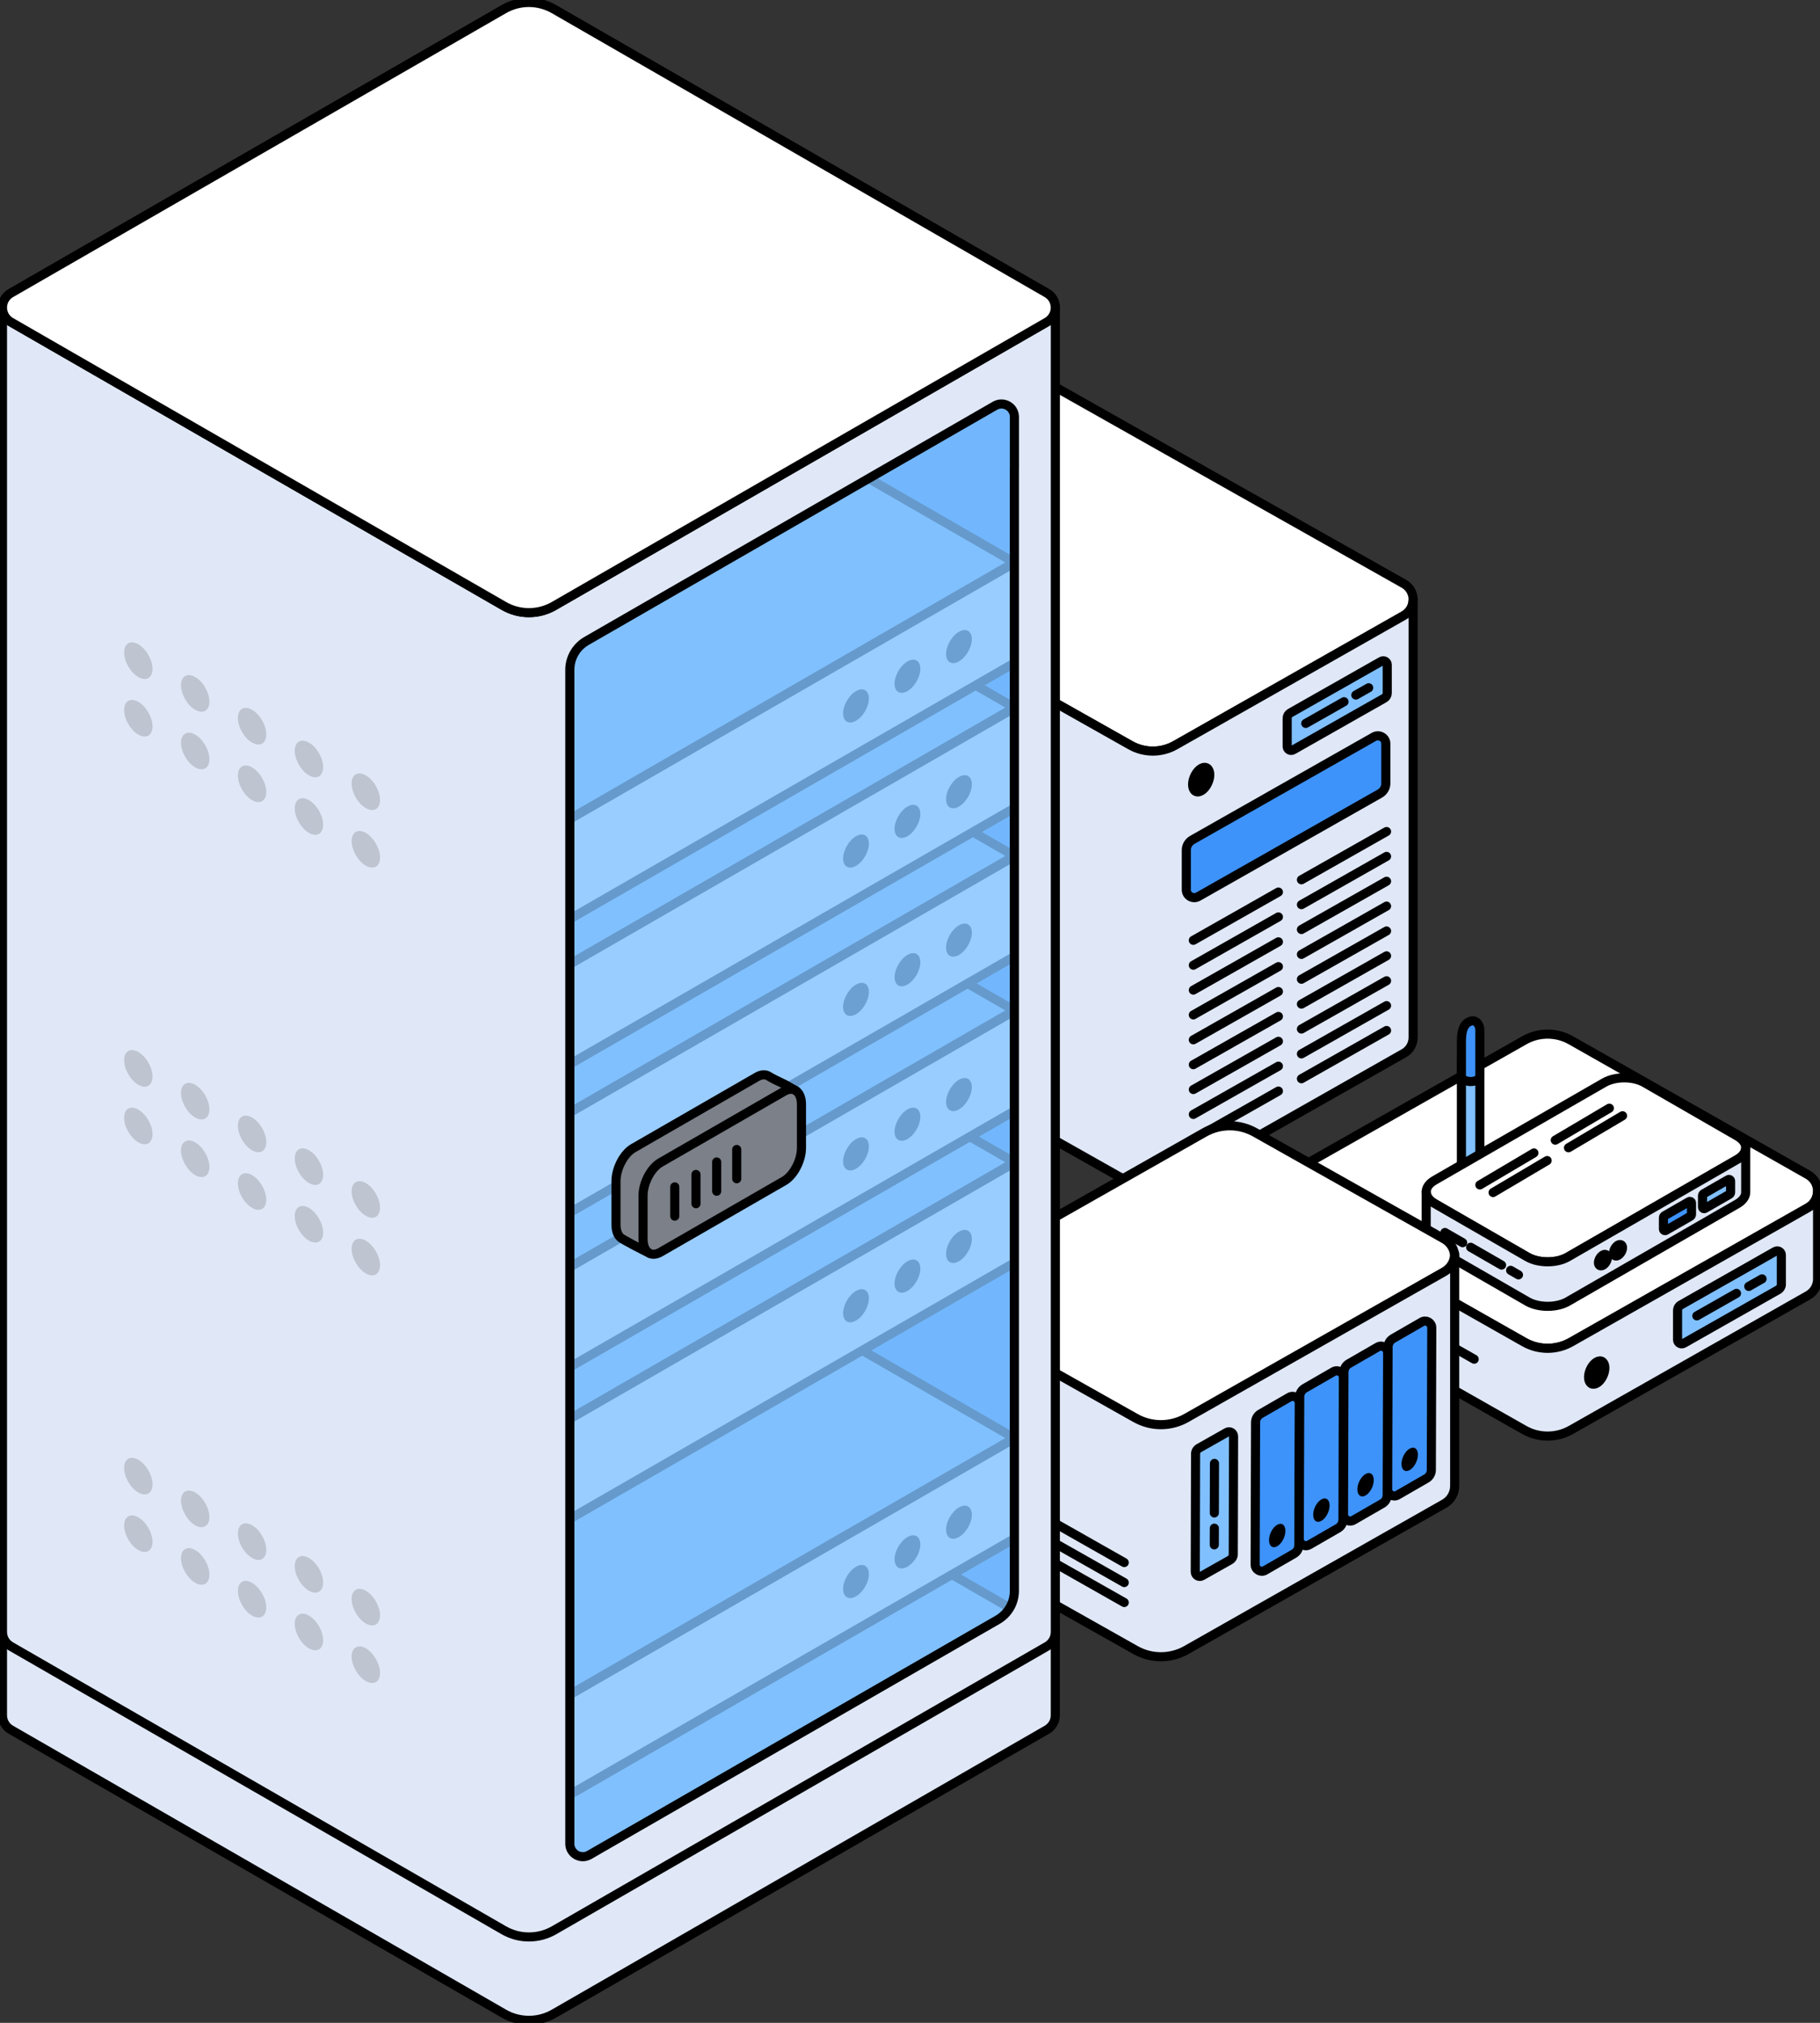<svg width="135" height="150" viewBox="0 0 135 150" fill="none" xmlns="http://www.w3.org/2000/svg">
<rect x="0" y="0" width="135" height="150" fill="#333333" stroke="none"/>
<g clip-path="url(#clip0_5185_5020)">
<path d="M49.574 35.09V35.178C49.586 35.626 49.819 36.063 50.268 36.316L51.552 37.045L83.846 55.257C84.877 55.842 86.146 55.842 87.18 55.257L102.841 46.376L104.125 45.647C104.589 45.386 104.819 44.925 104.819 44.464C104.819 44.003 104.589 43.545 104.125 43.282L70.55 24.343C69.516 23.756 68.245 23.756 67.216 24.343L50.268 33.951C49.819 34.205 49.584 34.644 49.574 35.09Z" fill="white" stroke="black" stroke-width="0.675" stroke-linecap="round" stroke-linejoin="round"/>
<path d="M49.574 35.178V67.641C49.586 68.089 49.819 68.526 50.268 68.779L83.846 87.72C84.877 88.305 86.146 88.305 87.18 87.72L104.125 78.109C104.589 77.849 104.819 77.388 104.819 76.927V44.465C104.819 44.925 104.589 45.384 104.125 45.647L102.841 46.376L87.18 55.258C86.146 55.843 84.875 55.843 83.846 55.258L51.552 37.043L50.268 36.314C49.819 36.061 49.584 35.624 49.574 35.176V35.178Z" fill="#E0E8F7" stroke="black" stroke-width="0.675" stroke-linecap="round" stroke-linejoin="round"/>
<path d="M95.921 55.608L102.678 51.775C102.815 51.697 102.9 51.553 102.9 51.397V49.291C102.9 49.066 102.653 48.928 102.455 49.04L95.699 52.872C95.562 52.95 95.477 53.094 95.477 53.25V55.357C95.477 55.581 95.724 55.72 95.921 55.608Z" fill="#80C0FF" stroke="black" stroke-width="0.675" stroke-linecap="round" stroke-linejoin="round"/>
<path d="M99.694 52.035L96.856 53.644" stroke="black" stroke-width="0.675" stroke-linecap="round" stroke-linejoin="round"/>
<path d="M101.524 51L100.57 51.541" stroke="black" stroke-width="0.675" stroke-linecap="round" stroke-linejoin="round"/>
<path d="M88.461 58.175C88.461 58.636 88.747 58.848 89.099 58.648C89.451 58.448 89.737 57.911 89.737 57.451C89.737 56.99 89.451 56.778 89.099 56.978C88.747 57.178 88.461 57.714 88.461 58.175Z" fill="black" stroke="black" stroke-width="0.675" stroke-miterlimit="10"/>
<path d="M88.516 84.485L94.827 80.906" stroke="black" stroke-width="0.675" stroke-linecap="round" stroke-linejoin="round"/>
<path d="M88.516 82.638L94.827 79.059" stroke="black" stroke-width="0.675" stroke-linecap="round" stroke-linejoin="round"/>
<path d="M88.516 80.794L94.827 77.215" stroke="black" stroke-width="0.675" stroke-linecap="round" stroke-linejoin="round"/>
<path d="M88.516 78.95L94.827 75.371" stroke="black" stroke-width="0.675" stroke-linecap="round" stroke-linejoin="round"/>
<path d="M88.516 77.106L94.827 73.527" stroke="black" stroke-width="0.675" stroke-linecap="round" stroke-linejoin="round"/>
<path d="M88.516 75.259L94.827 71.68" stroke="black" stroke-width="0.675" stroke-linecap="round" stroke-linejoin="round"/>
<path d="M88.516 73.419L94.827 69.84" stroke="black" stroke-width="0.675" stroke-linecap="round" stroke-linejoin="round"/>
<path d="M88.516 71.574L94.827 67.992" stroke="black" stroke-width="0.675" stroke-linecap="round" stroke-linejoin="round"/>
<path d="M88.516 69.728L94.827 66.148" stroke="black" stroke-width="0.675" stroke-linecap="round" stroke-linejoin="round"/>
<path d="M96.535 79.993L102.849 76.414" stroke="black" stroke-width="0.675" stroke-linecap="round" stroke-linejoin="round"/>
<path d="M96.535 78.149L102.849 74.57" stroke="black" stroke-width="0.675" stroke-linecap="round" stroke-linejoin="round"/>
<path d="M96.535 76.306L102.849 72.727" stroke="black" stroke-width="0.675" stroke-linecap="round" stroke-linejoin="round"/>
<path d="M96.535 74.458L102.849 70.879" stroke="black" stroke-width="0.675" stroke-linecap="round" stroke-linejoin="round"/>
<path d="M96.535 72.614L102.849 69.035" stroke="black" stroke-width="0.675" stroke-linecap="round" stroke-linejoin="round"/>
<path d="M96.535 70.773L102.849 67.191" stroke="black" stroke-width="0.675" stroke-linecap="round" stroke-linejoin="round"/>
<path d="M96.535 68.927L102.849 65.348" stroke="black" stroke-width="0.675" stroke-linecap="round" stroke-linejoin="round"/>
<path d="M96.535 67.085L102.849 63.504" stroke="black" stroke-width="0.675" stroke-linecap="round" stroke-linejoin="round"/>
<path d="M96.535 65.239L102.849 61.66" stroke="black" stroke-width="0.675" stroke-linecap="round" stroke-linejoin="round"/>
<path d="M88.883 66.485L102.352 58.847C102.626 58.691 102.795 58.403 102.795 58.094V55.144C102.795 54.698 102.303 54.417 101.907 54.642L88.439 62.28C88.165 62.436 87.996 62.724 87.996 63.033V65.983C87.996 66.429 88.487 66.71 88.883 66.485Z" fill="#3D93FA" stroke="black" stroke-width="0.675" stroke-linecap="round" stroke-linejoin="round"/>
<path d="M94.766 88.287V88.378C94.778 88.841 95.02 89.294 95.487 89.558L96.819 90.313L113.065 99.524C114.135 100.129 115.451 100.129 116.524 99.524L132.767 90.313L134.099 89.558C134.581 89.287 134.82 88.809 134.82 88.331C134.82 87.853 134.581 87.378 134.099 87.105L116.524 77.141C115.451 76.531 114.133 76.531 113.065 77.141L95.487 87.105C95.02 87.368 94.778 87.824 94.766 88.285V88.287Z" fill="white" stroke="black" stroke-width="0.675" stroke-linecap="round" stroke-linejoin="round"/>
<path d="M94.766 88.382V94.887C94.778 95.35 95.02 95.804 95.487 96.067L113.065 106.036C114.135 106.641 115.451 106.641 116.524 106.036L134.099 96.067C134.581 95.796 134.82 95.319 134.82 94.841V88.336C134.82 88.814 134.581 89.289 134.099 89.562L132.767 90.318L116.524 99.529C115.451 100.134 114.133 100.134 113.065 99.529L96.819 90.318L95.487 89.562C95.02 89.299 94.778 88.846 94.766 88.382Z" fill="#E0E8F7" stroke="black" stroke-width="0.675" stroke-linecap="round" stroke-linejoin="round"/>
<path d="M124.896 99.611L131.904 95.637C132.046 95.556 132.134 95.405 132.134 95.244V93.06C132.134 92.828 131.877 92.682 131.672 92.799L124.663 96.773C124.522 96.853 124.434 97.005 124.434 97.165V99.35C124.434 99.582 124.69 99.728 124.896 99.611Z" fill="#80C0FF" stroke="black" stroke-width="0.675" stroke-linecap="round" stroke-linejoin="round"/>
<path d="M128.806 95.906L125.863 97.576" stroke="black" stroke-width="0.675" stroke-linecap="round" stroke-linejoin="round"/>
<path d="M130.702 94.832L129.715 95.393" stroke="black" stroke-width="0.675" stroke-linecap="round" stroke-linejoin="round"/>
<path d="M117.832 102.124C117.832 102.563 118.103 102.765 118.438 102.575C118.773 102.385 119.044 101.875 119.044 101.437C119.044 100.998 118.773 100.795 118.438 100.986C118.103 101.176 117.832 101.685 117.832 102.124Z" fill="black" stroke="black" stroke-width="0.675" stroke-miterlimit="10"/>
<path d="M104.318 97.936L97.769 94.223" stroke="black" stroke-width="0.675" stroke-linecap="round" stroke-linejoin="round"/>
<path d="M109.349 100.788L106.797 99.34" stroke="black" stroke-width="0.675" stroke-linecap="round" stroke-linejoin="round"/>
<path d="M108.402 88.591L109.771 87.804V77.854C109.771 77.352 109.466 76.94 109.087 77.157C108.708 77.374 108.402 78.139 108.402 78.642V88.591Z" fill="#80C0FF" stroke="black" stroke-width="0.675" stroke-linecap="round" stroke-linejoin="round"/>
<path d="M108.402 79.806V77.207C108.402 76.254 108.669 75.852 109.087 75.722C109.451 75.61 109.771 75.915 109.771 76.42V79.806C109.771 79.835 109.766 79.862 109.754 79.891C109.727 79.962 109.666 80.03 109.571 80.084C109.304 80.238 108.869 80.238 108.603 80.084C108.507 80.028 108.446 79.962 108.419 79.891C108.41 79.865 108.402 79.835 108.402 79.806Z" fill="#3D93FA" stroke="black" stroke-width="0.675" stroke-linecap="round" stroke-linejoin="round"/>
<path d="M105.789 88.384C105.789 88.696 105.994 89.006 106.408 89.245L107.774 90.032L113.303 93.216C114.13 93.692 115.469 93.692 116.295 93.216L127.506 86.763L128.875 85.975C129.288 85.736 129.493 85.427 129.493 85.115C129.493 84.802 129.288 84.493 128.875 84.254L125.159 82.113L121.979 80.282C121.152 79.807 119.813 79.807 118.987 80.282L115.806 82.113L106.408 87.526C105.994 87.765 105.789 88.074 105.789 88.386V88.384Z" fill="white" stroke="black" stroke-width="0.675" stroke-linecap="round" stroke-linejoin="round"/>
<path d="M105.788 88.384V91.68C105.788 91.992 105.993 92.304 106.406 92.54L113.302 96.512C114.128 96.987 115.468 96.987 116.294 96.512L128.871 89.269C129.284 89.03 129.489 88.72 129.489 88.408V85.109C129.489 85.421 129.284 85.731 128.871 85.97L127.502 86.757L116.291 93.211C115.465 93.686 114.126 93.686 113.299 93.211L107.77 90.027L106.404 89.239C105.99 89.001 105.785 88.691 105.785 88.379L105.788 88.384Z" fill="#E0E8F7" stroke="black" stroke-width="0.675" stroke-linecap="round" stroke-linejoin="round"/>
<path d="M112.051 94.199L112.635 94.536" stroke="black" stroke-width="0.675" stroke-linecap="round" stroke-linejoin="round"/>
<path d="M109.086 92.488L111.381 93.81" stroke="black" stroke-width="0.675" stroke-linecap="round" stroke-linejoin="round"/>
<path d="M107.18 91.394L108.495 92.15" stroke="black" stroke-width="0.675" stroke-linecap="round" stroke-linejoin="round"/>
<path d="M126.461 89.612L128.28 88.568C128.334 88.537 128.368 88.481 128.368 88.417V87.574C128.368 87.483 128.27 87.427 128.192 87.474L126.373 88.517C126.319 88.549 126.285 88.605 126.285 88.668V89.512C126.285 89.602 126.383 89.658 126.461 89.612Z" fill="#80C0FF" stroke="black" stroke-width="0.675" stroke-linecap="round" stroke-linejoin="round"/>
<path d="M123.563 91.241L125.381 90.197C125.435 90.165 125.469 90.109 125.469 90.046V89.203C125.469 89.112 125.372 89.056 125.293 89.103L123.475 90.146C123.421 90.178 123.387 90.234 123.387 90.297V91.141C123.387 91.231 123.484 91.287 123.563 91.241Z" fill="#3D93FA" stroke="black" stroke-width="0.675" stroke-linecap="round" stroke-linejoin="round"/>
<path d="M120.352 92.52C120.352 92.732 120.203 92.988 120.02 93.093C119.837 93.198 119.688 93.113 119.688 92.903C119.688 92.693 119.837 92.435 120.02 92.33C120.203 92.225 120.352 92.311 120.352 92.52Z" fill="#223893" stroke="black" stroke-width="0.675" stroke-miterlimit="10"/>
<path d="M119.231 93.251C119.231 93.463 119.082 93.719 118.899 93.824C118.716 93.928 118.566 93.843 118.566 93.633C118.566 93.424 118.716 93.165 118.899 93.061C119.082 92.956 119.231 93.041 119.231 93.251Z" fill="#223893" stroke="black" stroke-width="0.675" stroke-miterlimit="10"/>
<path d="M115.363 84.546L119.375 82.176" stroke="black" stroke-width="0.675" stroke-linecap="round" stroke-linejoin="round"/>
<path d="M116.344 85.111L120.353 82.738" stroke="black" stroke-width="0.675" stroke-linecap="round" stroke-linejoin="round"/>
<path d="M109.77 87.868L113.781 85.496" stroke="black" stroke-width="0.675" stroke-linecap="round" stroke-linejoin="round"/>
<path d="M110.75 88.431L114.761 86.059" stroke="black" stroke-width="0.675" stroke-linecap="round" stroke-linejoin="round"/>
<path d="M69.426 96.105V96.202C69.438 96.707 69.702 97.199 70.21 97.487L71.66 98.309L84.229 105.384C85.393 106.042 86.825 106.042 87.994 105.384L105.667 95.361L107.117 94.539C107.64 94.244 107.902 93.725 107.902 93.206C107.902 92.686 107.642 92.167 107.117 91.872L93.103 83.978C91.937 83.315 90.502 83.315 89.338 83.978L70.213 94.82C69.704 95.105 69.44 95.602 69.428 96.105H69.426Z" fill="white" stroke="black" stroke-width="0.675" stroke-linecap="round" stroke-linejoin="round"/>
<path d="M69.426 95.967V113.174C69.438 113.679 69.702 114.171 70.21 114.459L84.229 122.358C85.393 123.017 86.825 123.017 87.994 122.358L107.117 111.514C107.64 111.219 107.902 110.7 107.902 110.18V92.973C107.902 93.494 107.642 94.011 107.117 94.306L105.667 95.128L87.994 105.151C86.828 105.809 85.393 105.809 84.229 105.151L71.66 98.076L70.21 97.254C69.702 96.969 69.438 96.474 69.426 95.969V95.967Z" fill="#E0E8F7" stroke="black" stroke-width="0.675" stroke-linecap="round" stroke-linejoin="round"/>
<path d="M91.501 106.509L91.479 115.26C91.479 115.437 91.383 115.601 91.229 115.686L89.156 116.856C88.936 116.981 88.66 116.817 88.66 116.561L88.682 107.811C88.682 107.633 88.778 107.47 88.931 107.385L91.004 106.214C91.224 106.09 91.501 106.253 91.501 106.509Z" fill="#80C0FF" stroke="black" stroke-width="0.675" stroke-linecap="round" stroke-linejoin="round"/>
<path d="M90.074 112.19L90.084 108.516" stroke="black" stroke-width="0.675" stroke-linecap="round" stroke-linejoin="round"/>
<path d="M90.07 114.556L90.075 113.32" stroke="black" stroke-width="0.675" stroke-linecap="round" stroke-linejoin="round"/>
<path d="M93.102 116.018L93.133 105.481C93.133 105.217 93.27 104.974 93.495 104.844L95.639 103.608C95.964 103.421 96.372 103.66 96.375 104.04L96.343 114.577C96.343 114.84 96.206 115.084 95.981 115.213L93.837 116.449C93.512 116.637 93.104 116.398 93.102 116.018Z" fill="#3D93FA" stroke="black" stroke-width="0.675" stroke-linecap="round" stroke-linejoin="round"/>
<path d="M96.375 114.123L96.407 103.586C96.407 103.323 96.544 103.079 96.769 102.95L98.912 101.714C99.237 101.526 99.646 101.765 99.648 102.145L99.616 112.683C99.616 112.946 99.48 113.19 99.255 113.319L97.111 114.555C96.786 114.743 96.377 114.504 96.375 114.123Z" fill="#3D93FA" stroke="black" stroke-width="0.675" stroke-linecap="round" stroke-linejoin="round"/>
<path d="M99.656 112.295L99.688 101.758C99.688 101.495 99.825 101.251 100.05 101.122L102.194 99.886C102.519 99.698 102.927 99.937 102.929 100.317L102.898 110.854C102.898 111.118 102.761 111.362 102.536 111.491L100.392 112.727C100.067 112.915 99.659 112.676 99.656 112.295Z" fill="#3D93FA" stroke="black" stroke-width="0.675" stroke-linecap="round" stroke-linejoin="round"/>
<path d="M102.93 110.436L102.961 99.899C102.961 99.635 103.098 99.392 103.323 99.262L105.467 98.026C105.792 97.839 106.2 98.078 106.203 98.458L106.171 108.995C106.171 109.258 106.034 109.502 105.809 109.631L103.665 110.867C103.34 111.055 102.932 110.816 102.93 110.436Z" fill="#3D93FA" stroke="black" stroke-width="0.675" stroke-linecap="round" stroke-linejoin="round"/>
<path d="M83.393 118.831L78.32 115.957" stroke="black" stroke-width="0.675" stroke-linecap="round" stroke-linejoin="round"/>
<path d="M83.393 117.353L78.32 114.477" stroke="black" stroke-width="0.675" stroke-linecap="round" stroke-linejoin="round"/>
<path d="M83.393 115.869L78.32 112.992" stroke="black" stroke-width="0.675" stroke-linecap="round" stroke-linejoin="round"/>
<path d="M76.951 115.225L71.879 112.348" stroke="black" stroke-width="0.675" stroke-linecap="round" stroke-linejoin="round"/>
<path d="M76.951 113.744L71.879 110.867" stroke="black" stroke-width="0.675" stroke-linecap="round" stroke-linejoin="round"/>
<path d="M76.951 112.261L71.879 109.387" stroke="black" stroke-width="0.675" stroke-linecap="round" stroke-linejoin="round"/>
<path d="M94.129 114.209C94.129 114.647 94.4 114.85 94.738 114.66C95.075 114.469 95.346 113.957 95.346 113.519C95.346 113.08 95.075 112.877 94.738 113.068C94.4 113.258 94.129 113.77 94.129 114.209Z" fill="black"/>
<path d="M97.406 112.326C97.406 112.765 97.678 112.967 98.015 112.777C98.352 112.587 98.624 112.075 98.624 111.636C98.624 111.197 98.352 110.995 98.015 111.185C97.678 111.375 97.406 111.887 97.406 112.326Z" fill="black"/>
<path d="M100.684 110.443C100.684 110.882 100.955 111.084 101.292 110.894C101.63 110.704 101.901 110.192 101.901 109.753C101.901 109.314 101.63 109.112 101.292 109.302C100.955 109.492 100.684 110.004 100.684 110.443Z" fill="black"/>
<path d="M103.957 108.56C103.957 108.999 104.228 109.201 104.566 109.011C104.901 108.821 105.174 108.309 105.174 107.87C105.174 107.431 104.903 107.229 104.566 107.419C104.228 107.609 103.957 108.121 103.957 108.56Z" fill="black"/>
<path d="M78.279 121.164C78.279 121.578 78.071 121.995 77.658 122.234L41.094 143.289C39.943 143.952 38.522 143.952 37.374 143.289L0.804 122.234C0.391 121.995 0.184 121.578 0.184 121.164C0.184 120.75 0.391 120.328 0.804 120.091L37.374 99.036C38.525 98.373 39.94 98.373 41.094 99.036L77.658 120.091C78.071 120.33 78.279 120.747 78.279 121.164Z" fill="white" stroke="black" stroke-width="0.675" stroke-linecap="round" stroke-linejoin="round"/>
<path d="M78.279 120.746V127.192C78.279 127.607 78.071 128.024 77.658 128.263L41.094 149.317C39.943 149.981 38.522 149.981 37.374 149.317L0.804 128.263C0.391 128.024 0.184 127.607 0.184 127.192V120.746C0.184 121.161 0.391 121.577 0.804 121.816L37.374 142.871C38.525 143.534 39.945 143.534 41.094 142.871L77.658 121.816C78.071 121.577 78.279 121.161 78.279 120.746Z" fill="#E0E8F7" stroke="black" stroke-width="0.675" stroke-linecap="round" stroke-linejoin="round"/>
<path d="M73.799 30.087L43.507 47.527C42.742 47.968 42.266 48.785 42.266 49.67V136.786C42.266 137.524 43.067 137.988 43.71 137.617L74.002 120.178C74.767 119.736 75.241 118.92 75.241 118.035V30.919C75.241 30.18 74.44 29.717 73.797 30.087H73.799Z" fill="#3D93FA" stroke="black" stroke-width="0.675" stroke-linecap="round" stroke-linejoin="round"/>
<path d="M78.279 22.808C78.279 23.223 78.071 23.64 77.658 23.879L41.094 44.934C39.943 45.597 38.522 45.597 37.374 44.934L0.804 23.879C0.391 23.64 0.184 23.223 0.184 22.808C0.184 22.394 0.391 21.972 0.804 21.736L37.371 0.681C38.522 0.018 39.938 0.018 41.092 0.681L77.656 21.736C78.069 21.975 78.277 22.392 78.277 22.808H78.279Z" fill="white" stroke="black" stroke-width="0.675" stroke-linecap="round" stroke-linejoin="round"/>
<path d="M42.27 138.444V100.438L72.715 117.969L75.245 119.425L42.27 138.444Z" fill="#80C0FF" stroke="black" stroke-width="0.675" stroke-linecap="round" stroke-linejoin="round"/>
<path d="M75.245 106.668V114.092L72.715 115.547L42.27 133.082V125.658L66.272 111.837L75.245 106.668Z" fill="white" stroke="black" stroke-width="0.675" stroke-linecap="round" stroke-linejoin="round"/>
<path d="M42.27 125.657V87.648L72.715 105.18L75.245 106.638L42.27 125.657Z" fill="#80C0FF" stroke="black" stroke-width="0.675" stroke-linecap="round" stroke-linejoin="round"/>
<path d="M72.087 112.327C72.087 112.934 71.66 113.672 71.132 113.975C70.604 114.28 70.176 114.033 70.176 113.426C70.176 112.819 70.604 112.08 71.132 111.778C71.66 111.476 72.087 111.72 72.087 112.327Z" fill="#231F20"/>
<path d="M68.267 114.527C68.267 115.134 67.839 115.873 67.311 116.175C66.783 116.48 66.356 116.234 66.356 115.627C66.356 115.019 66.783 114.281 67.311 113.978C67.839 113.674 68.267 113.92 68.267 114.527Z" fill="#231F20"/>
<path d="M64.451 116.726C64.451 117.333 64.023 118.072 63.495 118.374C62.967 118.679 62.539 118.433 62.539 117.826C62.539 117.219 62.967 116.48 63.495 116.178C64.023 115.873 64.451 116.119 64.451 116.726Z" fill="#231F20"/>
<path d="M75.245 86.215V93.639L72.715 95.097L42.27 112.628V105.205L66.272 91.386L75.245 86.215Z" fill="white" stroke="black" stroke-width="0.675" stroke-linecap="round" stroke-linejoin="round"/>
<path d="M42.27 105.206V67.199L72.715 84.731L75.245 86.187L42.27 105.206Z" fill="#80C0FF" stroke="black" stroke-width="0.675" stroke-linecap="round" stroke-linejoin="round"/>
<path d="M72.087 91.877C72.087 92.484 71.66 93.223 71.132 93.526C70.604 93.83 70.176 93.584 70.176 92.977C70.176 92.37 70.604 91.631 71.132 91.329C71.66 91.027 72.087 91.27 72.087 91.877Z" fill="#231F20"/>
<path d="M68.267 94.078C68.267 94.685 67.839 95.424 67.311 95.726C66.783 96.031 66.356 95.784 66.356 95.177C66.356 94.57 66.783 93.832 67.311 93.529C67.839 93.224 68.267 93.471 68.267 94.078Z" fill="#231F20"/>
<path d="M64.451 96.277C64.451 96.884 64.023 97.623 63.495 97.925C62.967 98.23 62.539 97.984 62.539 97.376C62.539 96.769 62.967 96.031 63.495 95.728C64.023 95.424 64.451 95.67 64.451 96.277Z" fill="#231F20"/>
<path d="M75.245 74.957V82.381L72.715 83.839L42.27 101.371V93.947L66.272 80.126L75.245 74.957Z" fill="white" stroke="black" stroke-width="0.675" stroke-linecap="round" stroke-linejoin="round"/>
<path d="M42.27 93.946V55.938L72.715 73.469L75.245 74.927L42.27 93.946Z" fill="#80C0FF" stroke="black" stroke-width="0.675" stroke-linecap="round" stroke-linejoin="round"/>
<path d="M72.087 80.616C72.087 81.223 71.66 81.962 71.132 82.264C70.604 82.569 70.176 82.322 70.176 81.715C70.176 81.108 70.604 80.37 71.132 80.067C71.66 79.765 72.087 80.009 72.087 80.616Z" fill="#231F20"/>
<path d="M68.267 82.816C68.267 83.423 67.839 84.162 67.311 84.464C66.783 84.769 66.356 84.523 66.356 83.916C66.356 83.308 66.783 82.57 67.311 82.267C67.839 81.963 68.267 82.209 68.267 82.816Z" fill="#231F20"/>
<path d="M64.451 85.015C64.451 85.622 64.023 86.361 63.495 86.663C62.967 86.968 62.539 86.722 62.539 86.115C62.539 85.508 62.967 84.769 63.495 84.467C64.023 84.162 64.451 84.408 64.451 85.015Z" fill="#231F20"/>
<path d="M75.245 63.5V70.924L72.715 72.382L42.27 89.914V82.49L66.272 68.669L75.245 63.5Z" fill="white" stroke="black" stroke-width="0.675" stroke-linecap="round" stroke-linejoin="round"/>
<path d="M42.27 82.489V44.48L72.715 62.015L75.245 63.47L42.27 82.489Z" fill="#80C0FF" stroke="black" stroke-width="0.675" stroke-linecap="round" stroke-linejoin="round"/>
<path d="M72.087 69.163C72.087 69.77 71.66 70.508 71.132 70.811C70.604 71.115 70.176 70.869 70.176 70.262C70.176 69.655 70.604 68.916 71.132 68.614C71.66 68.312 72.087 68.556 72.087 69.163Z" fill="#231F20"/>
<path d="M68.267 71.359C68.267 71.966 67.839 72.705 67.311 73.007C66.783 73.312 66.356 73.066 66.356 72.459C66.356 71.852 66.783 71.113 67.311 70.81C67.839 70.506 68.267 70.752 68.267 71.359Z" fill="#231F20"/>
<path d="M64.451 73.558C64.451 74.165 64.023 74.904 63.495 75.206C62.967 75.511 62.539 75.265 62.539 74.658C62.539 74.051 62.967 73.312 63.495 73.01C64.023 72.705 64.451 72.951 64.451 73.558Z" fill="#231F20"/>
<path d="M75.245 52.5V59.924L72.715 61.379L42.27 78.911V71.487L66.272 57.669L75.245 52.5Z" fill="white" stroke="black" stroke-width="0.675" stroke-linecap="round" stroke-linejoin="round"/>
<path d="M42.27 71.487V33.48L72.715 51.012L75.245 52.47L42.27 71.487Z" fill="#80C0FF" stroke="black" stroke-width="0.675" stroke-linecap="round" stroke-linejoin="round"/>
<path d="M72.087 58.159C72.087 58.766 71.66 59.505 71.132 59.807C70.604 60.112 70.176 59.865 70.176 59.258C70.176 58.651 70.604 57.913 71.132 57.61C71.66 57.308 72.087 57.552 72.087 58.159Z" fill="#231F20"/>
<path d="M68.267 60.359C68.267 60.966 67.839 61.705 67.311 62.007C66.783 62.312 66.356 62.066 66.356 61.459C66.356 60.852 66.783 60.113 67.311 59.81C67.839 59.506 68.267 59.752 68.267 60.359Z" fill="#231F20"/>
<path d="M64.451 62.558C64.451 63.165 64.023 63.904 63.495 64.206C62.967 64.511 62.539 64.265 62.539 63.658C62.539 63.051 62.967 62.312 63.495 62.01C64.023 61.705 64.451 61.951 64.451 62.558Z" fill="#231F20"/>
<path d="M75.245 41.738V49.162L72.715 50.618L42.27 68.15V60.726L66.272 46.907L75.245 41.738Z" fill="white" stroke="black" stroke-width="0.675" stroke-linecap="round" stroke-linejoin="round"/>
<path d="M42.27 60.725V22.719L72.715 40.251L75.245 41.709L42.27 60.725Z" fill="#80C0FF" stroke="black" stroke-width="0.675" stroke-linecap="round" stroke-linejoin="round"/>
<path d="M72.087 47.397C72.087 48.004 71.66 48.743 71.132 49.045C70.604 49.35 70.176 49.104 70.176 48.497C70.176 47.889 70.604 47.151 71.132 46.848C71.66 46.546 72.087 46.79 72.087 47.397Z" fill="#231F20"/>
<path d="M68.267 49.597C68.267 50.204 67.839 50.943 67.311 51.245C66.783 51.55 66.356 51.304 66.356 50.697C66.356 50.09 66.783 49.351 67.311 49.049C67.839 48.744 68.267 48.99 68.267 49.597Z" fill="#231F20"/>
<path d="M64.451 51.797C64.451 52.404 64.023 53.142 63.495 53.445C62.967 53.749 62.539 53.503 62.539 52.896C62.539 52.289 62.967 51.55 63.495 51.248C64.023 50.943 64.451 51.189 64.451 51.797Z" fill="#231F20"/>
<path opacity="0.8" d="M42.27 45.289L75.245 26.004V118.895L42.27 138.051V45.289Z" fill="#80C0FF"/>
<path d="M56.154 86.501L48.209 92.945C47.791 92.752 46.303 91.979 46.07 91.804C45.836 91.628 45.691 91.282 45.691 90.811V87.591C45.691 86.65 46.271 85.543 46.98 85.136L56.154 79.852C56.486 79.66 56.792 79.655 57.022 79.804C57.281 79.969 57.611 80.125 58.241 80.425L59.068 80.901C59.068 81.842 56.863 86.094 56.154 86.501Z" fill="#7B8089" stroke="black" stroke-width="0.675" stroke-linecap="round" stroke-linejoin="round"/>
<path d="M58.161 87.572L48.987 92.855C48.279 93.262 47.699 92.826 47.699 91.885V88.664C47.699 87.723 48.279 86.616 48.987 86.209L58.161 80.926C58.87 80.519 59.45 80.955 59.45 81.896V85.117C59.45 86.058 58.87 87.165 58.161 87.572Z" fill="#7B8089" stroke="black" stroke-width="0.675" stroke-linecap="round" stroke-linejoin="round"/>
<path d="M50.051 88.012V90.182" stroke="black" stroke-width="0.675" stroke-linecap="round" stroke-linejoin="round"/>
<path d="M51.625 87.09V89.26" stroke="black" stroke-width="0.675" stroke-linecap="round" stroke-linejoin="round"/>
<path d="M53.16 86.164V88.334" stroke="black" stroke-width="0.675" stroke-linecap="round" stroke-linejoin="round"/>
<path d="M54.648 85.238V87.408" stroke="black" stroke-width="0.675" stroke-linecap="round" stroke-linejoin="round"/>
<path d="M77.658 23.875L41.094 44.93C39.943 45.593 38.522 45.593 37.371 44.93L0.804 23.875C0.391 23.636 0.184 23.219 0.184 22.805V121.011C0.184 121.426 0.391 121.842 0.804 122.081L37.374 143.136C38.525 143.797 39.945 143.797 41.096 143.136L77.661 122.081C78.074 121.842 78.281 121.426 78.281 121.011V22.807C78.281 23.222 78.074 23.639 77.661 23.877L77.658 23.875ZM75.243 34.768V117.968C75.243 118.853 74.769 119.67 74.004 120.111L43.712 137.551C43.069 137.921 42.267 137.458 42.267 136.719V49.669C42.267 48.784 42.742 47.968 43.509 47.526L73.801 30.087C74.444 29.716 75.246 30.18 75.246 30.919V34.768H75.243Z" fill="#E0E8F7" stroke="black" stroke-width="0.675" stroke-linecap="round" stroke-linejoin="round"/>
<path d="M78.279 22.808C78.279 23.223 78.071 23.64 77.658 23.879L41.094 44.934C39.943 45.597 38.522 45.597 37.374 44.934L0.804 23.879C0.391 23.64 0.184 23.223 0.184 22.808C0.184 22.394 0.391 21.972 0.804 21.736L37.371 0.681C38.522 0.018 39.938 0.018 41.092 0.681L77.656 21.736C78.069 21.975 78.277 22.392 78.277 22.808H78.279Z" fill="white" stroke="black" stroke-width="0.675" stroke-linecap="round" stroke-linejoin="round"/>
<g opacity="0.18">
<path d="M9.207 108.853C9.207 109.523 9.679 110.34 10.261 110.674C10.842 111.01 11.314 110.737 11.314 110.067C11.314 109.396 10.842 108.58 10.261 108.246C9.679 107.909 9.207 108.182 9.207 108.853Z" fill="#231F20"/>
<path d="M13.426 111.282C13.426 111.953 13.898 112.77 14.479 113.104C15.061 113.44 15.533 113.167 15.533 112.497C15.533 111.826 15.061 111.009 14.479 110.675C13.898 110.339 13.426 110.612 13.426 111.282Z" fill="#231F20"/>
<path d="M26.082 118.568C26.082 119.238 26.554 120.055 27.136 120.389C27.717 120.725 28.189 120.452 28.189 119.782C28.189 119.111 27.717 118.295 27.136 117.961C26.554 117.624 26.082 117.897 26.082 118.568Z" fill="#231F20"/>
<path d="M9.207 113.122C9.207 113.793 9.679 114.609 10.261 114.943C10.842 115.28 11.314 115.007 11.314 114.336C11.314 113.666 10.842 112.849 10.261 112.515C9.679 112.179 9.207 112.452 9.207 113.122Z" fill="#231F20"/>
<path d="M17.645 117.982C17.645 118.652 18.116 119.469 18.698 119.803C19.28 120.139 19.752 119.866 19.752 119.196C19.752 118.525 19.28 117.709 18.698 117.375C18.116 117.038 17.645 117.311 17.645 117.982Z" fill="#231F20"/>
<path d="M21.863 120.411C21.863 121.082 22.335 121.899 22.917 122.233C23.499 122.567 23.97 122.296 23.97 121.625C23.97 120.955 23.499 120.138 22.917 119.804C22.335 119.468 21.863 119.741 21.863 120.411Z" fill="#231F20"/>
<path d="M26.082 122.837C26.082 123.508 26.554 124.324 27.136 124.658C27.717 124.995 28.189 124.722 28.189 124.051C28.189 123.381 27.717 122.564 27.136 122.23C26.554 121.894 26.082 122.167 26.082 122.837Z" fill="#231F20"/>
<path d="M21.863 116.138C21.863 116.808 22.335 117.625 22.917 117.959C23.499 118.296 23.97 118.022 23.97 117.352C23.97 116.682 23.499 115.865 22.917 115.531C22.335 115.194 21.863 115.467 21.863 116.138Z" fill="#231F20"/>
<path d="M17.645 113.708C17.645 114.379 18.116 115.195 18.698 115.529C19.28 115.866 19.752 115.593 19.752 114.922C19.752 114.252 19.28 113.435 18.698 113.101C18.116 112.765 17.645 113.038 17.645 113.708Z" fill="#231F20"/>
<path d="M13.426 115.548C13.426 116.219 13.898 117.035 14.479 117.369C15.061 117.706 15.533 117.433 15.533 116.762C15.533 116.092 15.061 115.275 14.479 114.941C13.898 114.605 13.426 114.878 13.426 115.548Z" fill="#231F20"/>
<path d="M9.207 78.618C9.207 79.289 9.679 80.106 10.261 80.44C10.842 80.776 11.314 80.503 11.314 79.832C11.314 79.162 10.842 78.345 10.261 78.011C9.679 77.675 9.207 77.948 9.207 78.618Z" fill="#231F20"/>
<path d="M13.426 81.048C13.426 81.719 13.898 82.535 14.479 82.869C15.061 83.206 15.533 82.933 15.533 82.262C15.533 81.592 15.061 80.775 14.479 80.441C13.898 80.105 13.426 80.378 13.426 81.048Z" fill="#231F20"/>
<path d="M26.082 88.337C26.082 89.008 26.554 89.824 27.136 90.158C27.717 90.495 28.189 90.222 28.189 89.551C28.189 88.881 27.717 88.064 27.136 87.73C26.554 87.394 26.082 87.667 26.082 88.337Z" fill="#231F20"/>
<path d="M9.207 82.888C9.207 83.558 9.679 84.375 10.261 84.709C10.842 85.046 11.314 84.772 11.314 84.102C11.314 83.432 10.842 82.615 10.261 82.281C9.679 81.944 9.207 82.217 9.207 82.888Z" fill="#231F20"/>
<path d="M17.645 87.747C17.645 88.418 18.116 89.234 18.698 89.569C19.28 89.905 19.752 89.632 19.752 88.961C19.752 88.291 19.28 87.474 18.698 87.14C18.116 86.804 17.645 87.077 17.645 87.747Z" fill="#231F20"/>
<path d="M21.863 90.177C21.863 90.847 22.335 91.664 22.917 91.998C23.499 92.332 23.97 92.062 23.97 91.391C23.97 90.721 23.499 89.904 22.917 89.57C22.335 89.233 21.863 89.507 21.863 90.177Z" fill="#231F20"/>
<path d="M26.082 92.607C26.082 93.277 26.554 94.094 27.136 94.428C27.717 94.764 28.189 94.491 28.189 93.821C28.189 93.15 27.717 92.334 27.136 92C26.554 91.663 26.082 91.936 26.082 92.607Z" fill="#231F20"/>
<path d="M21.863 85.903C21.863 86.574 22.335 87.391 22.917 87.725C23.499 88.061 23.97 87.788 23.97 87.118C23.97 86.447 23.499 85.63 22.917 85.296C22.335 84.96 21.863 85.233 21.863 85.903Z" fill="#231F20"/>
<path d="M17.645 83.478C17.645 84.148 18.116 84.965 18.698 85.299C19.28 85.635 19.752 85.362 19.752 84.692C19.752 84.021 19.28 83.205 18.698 82.871C18.116 82.534 17.645 82.807 17.645 83.478Z" fill="#231F20"/>
<path d="M13.426 85.318C13.426 85.988 13.898 86.805 14.479 87.139C15.061 87.475 15.533 87.202 15.533 86.532C15.533 85.861 15.061 85.044 14.479 84.71C13.898 84.374 13.426 84.647 13.426 85.318Z" fill="#231F20"/>
<path d="M9.207 48.384C9.207 49.054 9.679 49.871 10.261 50.205C10.842 50.542 11.314 50.269 11.314 49.598C11.314 48.928 10.842 48.111 10.261 47.777C9.679 47.441 9.207 47.714 9.207 48.384Z" fill="#231F20"/>
<path d="M13.426 50.814C13.426 51.484 13.898 52.301 14.479 52.635C15.061 52.971 15.533 52.698 15.533 52.028C15.533 51.357 15.061 50.541 14.479 50.207C13.898 49.87 13.426 50.143 13.426 50.814Z" fill="#231F20"/>
<path d="M26.082 58.103C26.082 58.773 26.554 59.59 27.136 59.924C27.717 60.26 28.189 59.987 28.189 59.317C28.189 58.646 27.717 57.83 27.136 57.496C26.554 57.159 26.082 57.432 26.082 58.103Z" fill="#231F20"/>
<path d="M9.207 52.654C9.207 53.324 9.679 54.141 10.261 54.475C10.842 54.811 11.314 54.538 11.314 53.868C11.314 53.197 10.842 52.38 10.261 52.046C9.679 51.71 9.207 51.983 9.207 52.654Z" fill="#231F20"/>
<path d="M17.645 57.513C17.645 58.183 18.116 59 18.698 59.334C19.28 59.671 19.752 59.398 19.752 58.727C19.752 58.057 19.28 57.24 18.698 56.906C18.116 56.569 17.645 56.842 17.645 57.513Z" fill="#231F20"/>
<path d="M21.863 59.943C21.863 60.613 22.335 61.43 22.917 61.764C23.499 62.098 23.97 61.827 23.97 61.157C23.97 60.486 23.499 59.669 22.917 59.336C22.335 58.999 21.863 59.272 21.863 59.943Z" fill="#231F20"/>
<path d="M26.082 62.372C26.082 63.043 26.554 63.859 27.136 64.194C27.717 64.53 28.189 64.257 28.189 63.586C28.189 62.916 27.717 62.099 27.136 61.765C26.554 61.429 26.082 61.702 26.082 62.372Z" fill="#231F20"/>
<path d="M21.863 55.673C21.863 56.343 22.335 57.16 22.917 57.494C23.499 57.831 23.97 57.558 23.97 56.887C23.97 56.217 23.499 55.4 22.917 55.066C22.335 54.73 21.863 55.003 21.863 55.673Z" fill="#231F20"/>
<path d="M17.645 53.243C17.645 53.914 18.116 54.731 18.698 55.065C19.28 55.401 19.752 55.128 19.752 54.458C19.752 53.787 19.28 52.97 18.698 52.636C18.116 52.3 17.645 52.573 17.645 53.243Z" fill="#231F20"/>
<path d="M13.426 55.083C13.426 55.754 13.898 56.57 14.479 56.904C15.061 57.241 15.533 56.968 15.533 56.297C15.533 55.627 15.061 54.81 14.479 54.476C13.898 54.14 13.426 54.413 13.426 55.083Z" fill="#231F20"/>
</g>
</g>
<defs>
<clipPath id="clip0_5185_5020">
<rect width="135" height="150" fill="white"/>
</clipPath>
</defs>
</svg>
